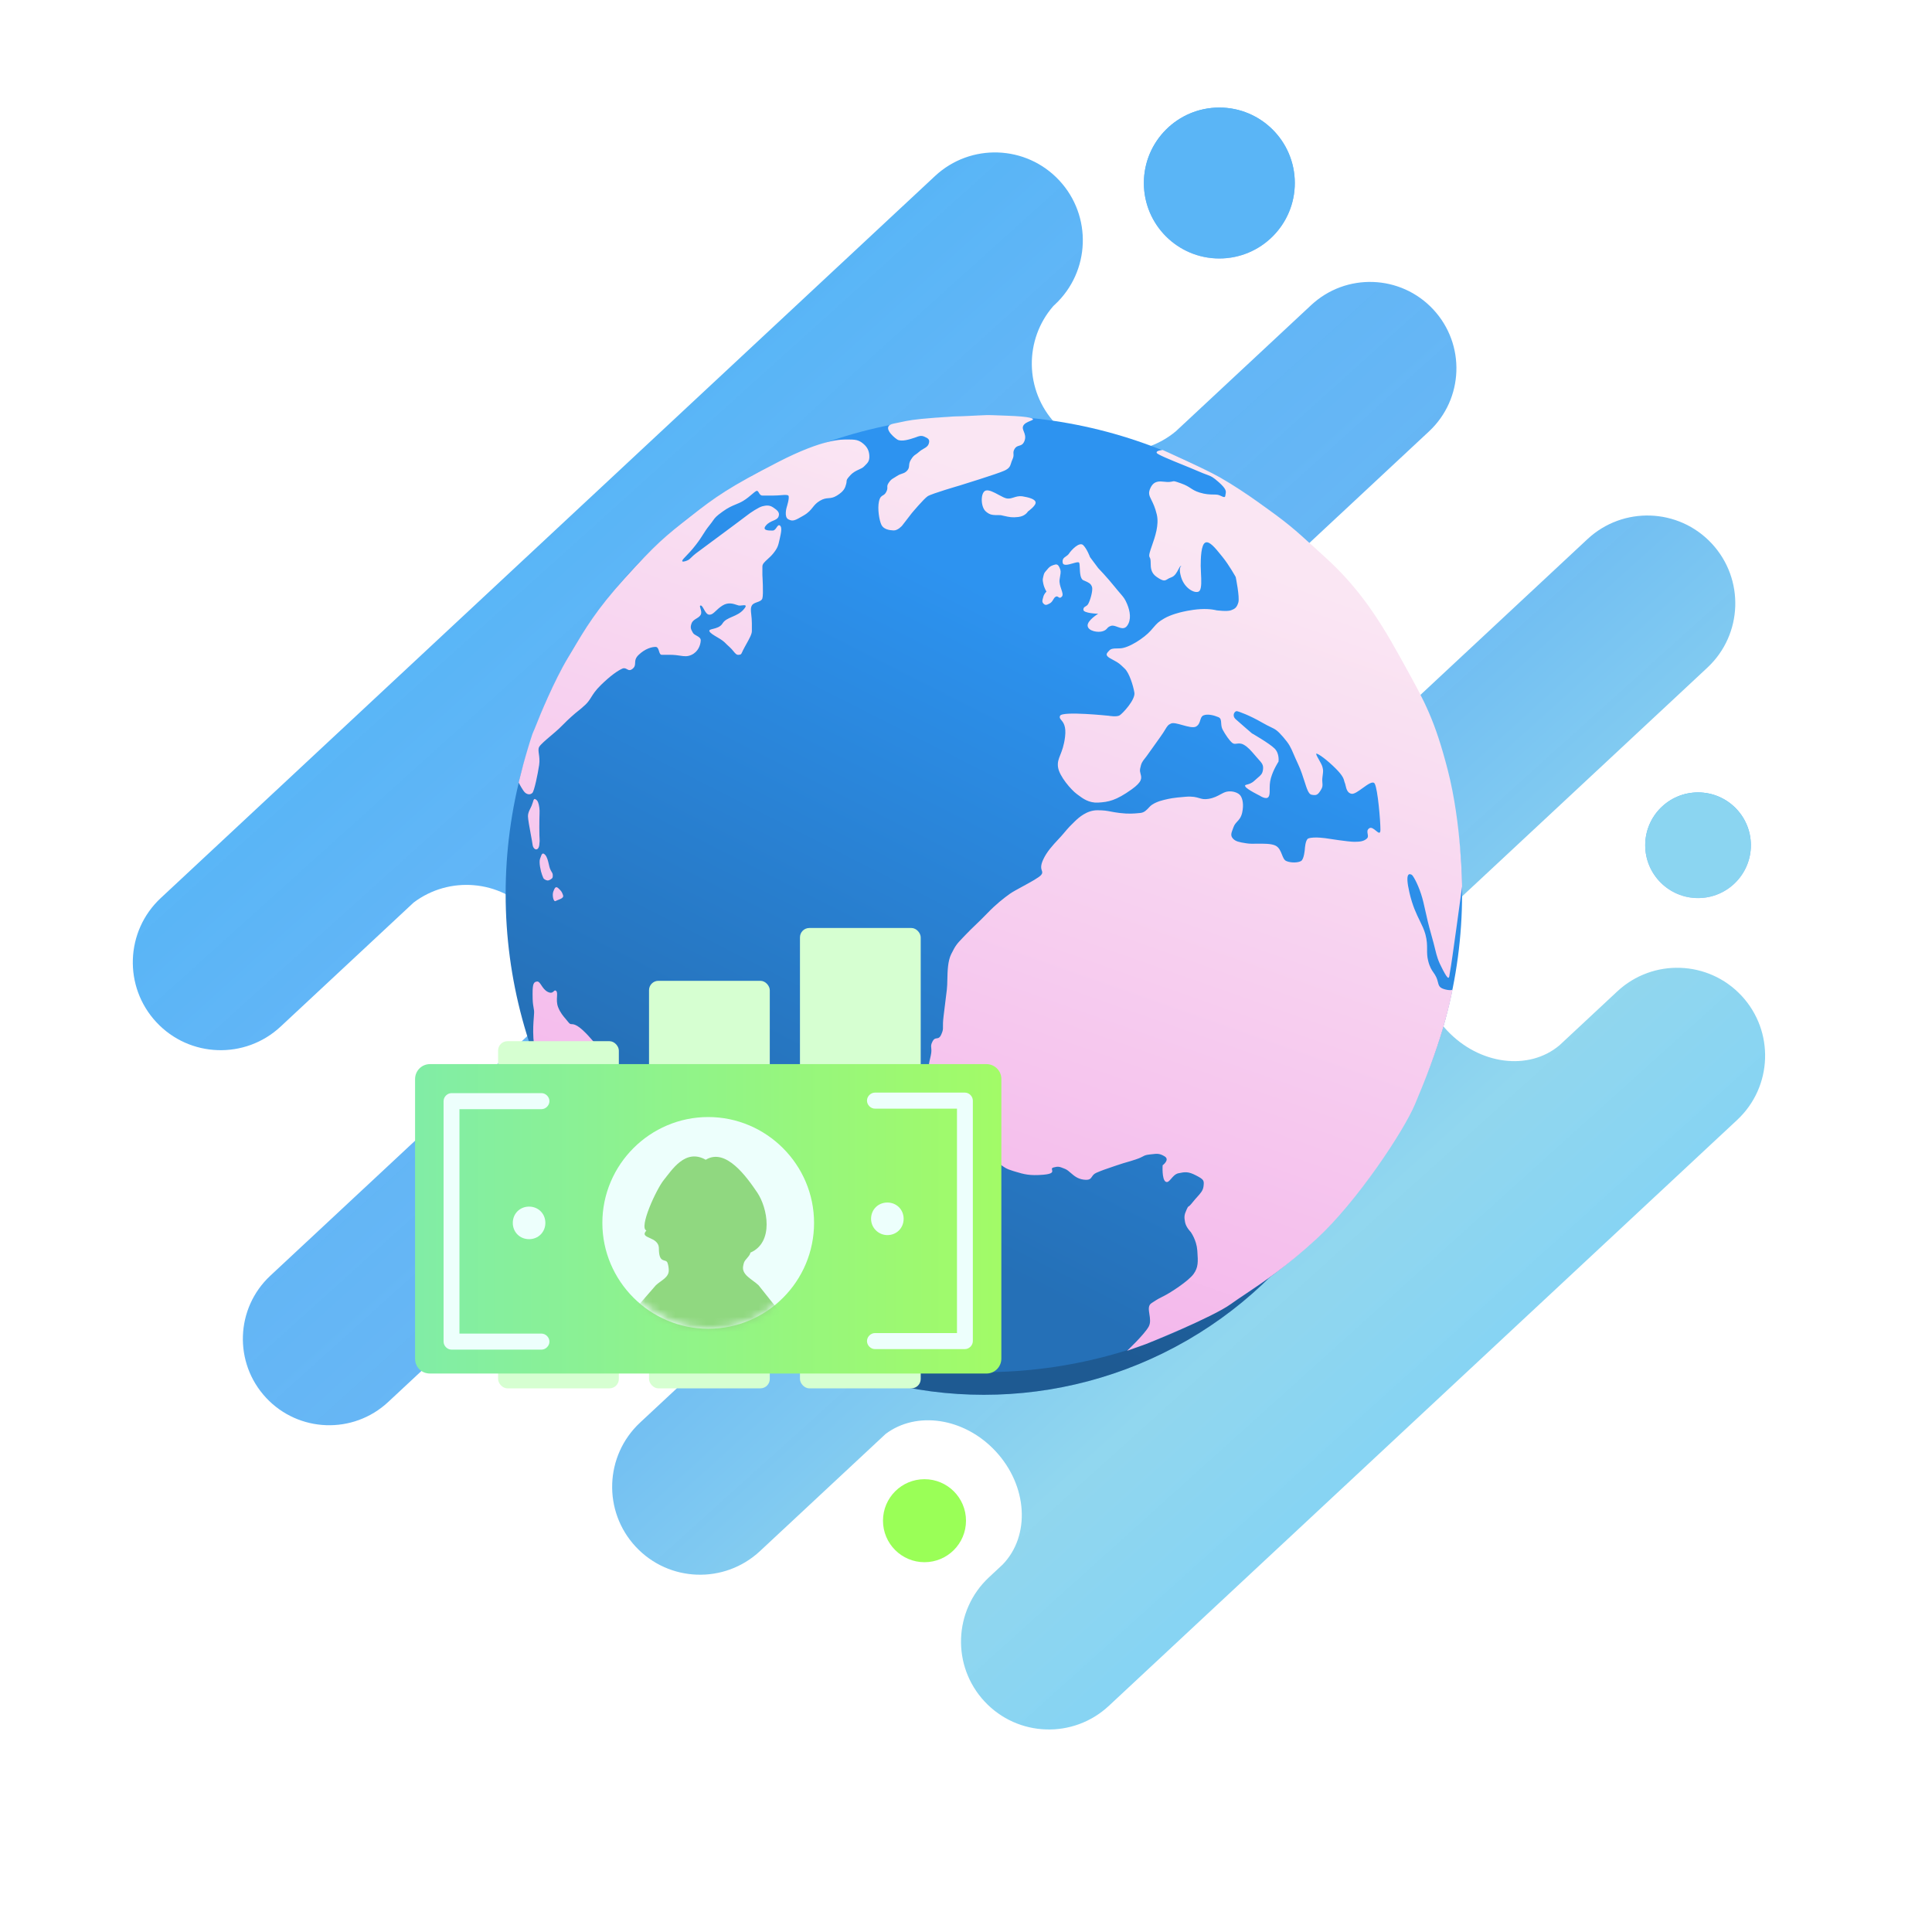<svg width="256" height="256" viewBox="0 0 256 256" fill="none" xmlns="http://www.w3.org/2000/svg">
<circle cx="161.568" cy="24.252" r="10" fill="url(#paint0_linear)"/>
<circle cx="161.568" cy="24.252" r="10" fill="#5AB5F6"/>
<circle cx="225" cy="112" r="7" fill="url(#paint1_linear)"/>
<circle cx="225" cy="112" r="7" fill="#8BD5F1"/>
<path fill-rule="evenodd" clip-rule="evenodd" d="M190.463 121.826C187.091 125.692 187.57 132.07 191.716 136.516C195.988 141.097 202.578 141.937 206.65 138.498L214.301 131.363C219.005 126.977 226.373 127.234 230.76 131.938C235.146 136.642 234.888 144.01 230.185 148.396L146.925 226.037C142.222 230.423 134.853 230.166 130.467 225.463C126.081 220.759 126.338 213.39 131.042 209.004L132.847 207.321C136.562 203.499 136.184 196.866 131.912 192.285C127.766 187.839 121.436 186.916 117.344 190.01L100.701 205.53C95.997 209.916 88.628 209.659 84.242 204.955C79.856 200.252 80.113 192.883 84.817 188.497L89.628 184.011C92.509 180.522 91.456 174.244 87.048 169.517C82.505 164.645 76.069 163.213 72.438 166.187L51.431 185.776C46.808 190.087 39.566 189.834 35.256 185.211C30.945 180.589 31.198 173.347 35.821 169.036L70.231 136.948C74.475 132.529 74.564 125.504 70.327 120.96C66.218 116.554 59.498 116.044 54.804 119.597L37.184 136.028C32.481 140.414 25.112 140.157 20.726 135.453C16.34 130.75 16.597 123.381 21.301 118.995L123.894 23.326C128.597 18.939 135.966 19.197 140.352 23.9C144.738 28.604 144.481 35.973 139.777 40.359L139.576 40.547C135.704 44.981 135.743 51.721 139.852 56.127C144.09 60.671 151.104 61.071 155.808 57.146L173.733 40.431C178.355 36.12 185.597 36.373 189.908 40.996C194.219 45.619 193.966 52.86 189.343 57.171L137.521 105.496C134.302 108.91 135.281 115.43 139.824 120.302C144.233 125.03 150.422 126.518 154.103 123.887L210.349 71.436C215.053 67.05 222.421 67.308 226.807 72.011C231.194 76.715 230.936 84.084 226.233 88.47L190.463 121.826Z" fill="url(#paint2_linear)"/>
<circle cx="122.5" cy="201.5" r="5.5" fill="#9AFF57"/>
<g filter="url(#filter0_f)">
<circle cx="130.367" cy="130.957" r="53.862" fill="url(#paint3_linear)"/>
<circle cx="130.367" cy="130.957" r="53.862" fill="black" fill-opacity="0.2"/>
</g>
<circle cx="130.367" cy="118.452" r="63.367" fill="url(#paint4_linear)"/>
<path fill-rule="evenodd" clip-rule="evenodd" d="M118.881 58.232C118.282 57.839 116.778 56.446 118.413 56.13C118.769 56.061 119.058 55.999 119.33 55.94L119.33 55.94C120.303 55.728 121.046 55.567 123.849 55.355C126.191 55.178 126.655 55.166 127.341 55.146C127.705 55.136 128.131 55.124 128.934 55.085C129.266 55.069 129.532 55.055 129.753 55.043C130.22 55.019 130.489 55.005 130.759 55.001C131.128 54.996 131.498 55.01 132.374 55.043L132.374 55.043L132.374 55.043C132.678 55.055 133.042 55.069 133.488 55.085C136.609 55.198 137.068 55.468 136.82 55.635C136.75 55.682 136.636 55.728 136.503 55.782C136.162 55.921 135.7 56.109 135.558 56.479C135.472 56.703 135.561 56.927 135.662 57.182C135.793 57.514 135.944 57.898 135.759 58.399C135.575 58.898 135.309 58.978 135.043 59.059C134.837 59.121 134.631 59.183 134.464 59.44C134.268 59.743 134.279 59.931 134.292 60.136C134.304 60.329 134.316 60.537 134.158 60.871C134.069 61.058 134.017 61.223 133.971 61.372C133.847 61.771 133.757 62.059 133.07 62.372C132.127 62.802 127.159 64.333 127.159 64.333C127.159 64.333 123.445 65.408 122.923 65.752C122.401 66.097 120.817 67.992 120.817 67.992L119.537 69.65C119.537 69.65 118.975 70.304 118.413 70.285C117.851 70.267 117.091 70.139 116.8 69.561C116.509 68.984 116.247 67.4 116.471 66.43C116.6 65.87 116.787 65.759 116.986 65.641C117.132 65.555 117.284 65.465 117.426 65.194C117.591 64.878 117.583 64.713 117.576 64.562C117.569 64.405 117.562 64.263 117.75 63.982C118.02 63.58 118.154 63.501 118.445 63.328C118.552 63.265 118.681 63.188 118.846 63.079C119.112 62.901 119.33 62.829 119.524 62.764C119.777 62.679 119.991 62.607 120.223 62.336C120.427 62.096 120.443 61.903 120.462 61.686C120.48 61.468 120.501 61.225 120.717 60.885C120.993 60.449 121.127 60.359 121.335 60.218C121.451 60.139 121.59 60.045 121.789 59.867C122.006 59.675 122.217 59.555 122.405 59.447C122.704 59.277 122.947 59.139 123.063 58.796C123.253 58.237 122.984 58.081 122.474 57.854C122.061 57.671 121.732 57.798 121.438 57.911C121.368 57.938 121.301 57.964 121.234 57.985C121.202 57.995 121.161 58.009 121.112 58.025C120.633 58.185 119.424 58.589 118.881 58.232ZM70.697 96.898C70.76 96.762 70.844 96.58 71.037 96.075C71.527 94.792 73.389 90.267 75.285 87.101C75.466 86.799 75.643 86.5 75.819 86.204L75.82 86.203L75.821 86.201L75.822 86.2L75.823 86.199L75.823 86.198C77.49 83.392 79.052 80.761 82.758 76.656C86.857 72.115 88.159 71.041 91.453 68.46C94.747 65.877 96.765 64.451 103.156 61.192C109.094 58.164 111.446 58.217 112.46 58.239C112.537 58.241 112.606 58.242 112.669 58.242C113.554 58.242 113.954 58.404 114.48 58.874C115.005 59.344 115.195 59.885 115.195 60.538C115.195 61.114 114.95 61.355 114.618 61.681C114.574 61.725 114.527 61.771 114.48 61.819C114.311 61.99 114.085 62.092 113.828 62.208C113.474 62.368 113.063 62.554 112.669 62.979C112.189 63.497 112.185 63.593 112.176 63.786C112.172 63.867 112.167 63.965 112.126 64.118C111.989 64.637 111.853 65.074 110.902 65.664C110.427 65.959 110.109 65.984 109.785 66.01C109.46 66.036 109.13 66.062 108.631 66.361C108.158 66.643 107.925 66.935 107.682 67.239C107.413 67.575 107.132 67.927 106.499 68.298C105.295 69.004 105.044 69.115 104.455 68.811C103.867 68.508 104.232 67.244 104.232 67.244C104.232 67.244 104.678 65.854 104.455 65.664C104.317 65.547 103.969 65.575 103.487 65.613C103.189 65.637 102.841 65.664 102.46 65.664H101.022C100.775 65.664 100.656 65.462 100.553 65.288C100.458 65.126 100.377 64.989 100.22 65.057C100.075 65.12 99.883 65.284 99.64 65.492L99.64 65.492C99.339 65.749 98.96 66.073 98.49 66.361C98.151 66.568 97.843 66.694 97.517 66.829C97.024 67.032 96.489 67.252 95.743 67.793C94.861 68.433 94.751 68.591 94.474 68.984L94.474 68.984L94.474 68.984L94.474 68.984L94.474 68.984C94.362 69.143 94.223 69.341 93.996 69.623C93.604 70.11 93.396 70.442 93.171 70.802C92.941 71.169 92.691 71.566 92.209 72.189C91.659 72.9 91.216 73.358 90.903 73.682C90.673 73.921 90.513 74.086 90.433 74.225C90.244 74.555 90.851 74.38 91.158 74.225C91.318 74.145 91.448 74.017 91.615 73.855C91.766 73.707 91.948 73.53 92.209 73.331C92.408 73.18 93.299 72.52 94.373 71.725L94.373 71.725L94.373 71.725L94.374 71.724L94.375 71.724C96.256 70.331 98.698 68.522 98.974 68.298C99.407 67.945 100.546 67.198 101.022 67.083C101.498 66.968 101.945 66.893 102.46 67.244C102.974 67.595 103.382 67.899 103.156 68.46C103.042 68.742 102.773 68.857 102.458 68.992C102.149 69.124 101.795 69.275 101.498 69.623C100.917 70.305 101.852 70.303 102.338 70.303L102.384 70.302C102.619 70.302 102.77 70.084 102.904 69.89C103.037 69.697 103.154 69.529 103.32 69.623C103.655 69.813 103.515 70.543 103.32 71.379C103.303 71.456 103.287 71.527 103.271 71.596C103.116 72.279 103.041 72.612 102.46 73.331C102.214 73.635 101.945 73.881 101.706 74.099L101.706 74.099L101.706 74.099C101.324 74.447 101.022 74.722 101.022 75.051V76.231C101.022 76.231 101.183 78.726 101.022 79.279C100.937 79.571 100.635 79.68 100.325 79.791C100.047 79.891 99.763 79.993 99.626 80.232C99.447 80.544 99.489 80.923 99.548 81.448C99.584 81.772 99.626 82.151 99.626 82.604V83.626C99.626 84.029 99.305 84.605 98.832 85.454C98.785 85.539 98.736 85.627 98.686 85.718C98.508 86.037 98.409 86.255 98.34 86.404C98.196 86.719 98.191 86.731 97.884 86.767C97.6 86.802 97.427 86.589 97.186 86.293C97.044 86.119 96.878 85.916 96.653 85.718C96.367 85.467 96.256 85.352 96.168 85.262C96.069 85.159 95.999 85.088 95.743 84.886C95.57 84.75 95.313 84.599 95.048 84.443C94.573 84.164 94.074 83.871 93.996 83.626C93.943 83.462 94.165 83.407 94.475 83.331C94.886 83.229 95.453 83.089 95.743 82.604C96.003 82.169 96.492 81.957 97.022 81.727C97.529 81.507 98.072 81.27 98.49 80.808C99.106 80.125 98.716 80.17 98.308 80.218C98.151 80.236 97.991 80.254 97.884 80.232C97.81 80.216 97.72 80.186 97.616 80.15L97.616 80.15C97.176 80.001 96.487 79.766 95.743 80.232C95.352 80.477 95.081 80.734 94.855 80.948C94.548 81.238 94.324 81.45 93.996 81.45C93.671 81.45 93.452 81.056 93.263 80.716C93.12 80.459 92.994 80.232 92.852 80.232C92.697 80.232 92.746 80.394 92.814 80.617C92.889 80.865 92.987 81.188 92.852 81.45C92.735 81.68 92.514 81.815 92.289 81.953C92.026 82.114 91.756 82.279 91.636 82.604C91.433 83.151 91.556 83.376 91.748 83.726C91.767 83.762 91.788 83.799 91.809 83.838C91.901 84.011 92.1 84.121 92.301 84.23C92.586 84.387 92.873 84.544 92.852 84.886C92.818 85.47 92.525 86.352 91.636 86.767C91.086 87.024 90.678 86.964 90.115 86.88C89.767 86.828 89.359 86.767 88.822 86.767H87.686C87.475 86.767 87.4 86.529 87.322 86.279C87.236 86.005 87.146 85.718 86.866 85.718C86.333 85.718 85.47 85.968 84.63 86.767C84.182 87.194 84.169 87.534 84.157 87.84C84.146 88.108 84.137 88.35 83.838 88.602C83.487 88.897 83.287 88.787 83.079 88.672C82.905 88.576 82.725 88.477 82.447 88.602C81.833 88.878 80.882 89.538 79.613 90.78C78.921 91.457 78.614 91.945 78.345 92.374C78.119 92.733 77.92 93.05 77.545 93.399C77.121 93.795 76.88 93.987 76.622 94.192C76.379 94.385 76.121 94.591 75.681 94.99C75.175 95.448 74.985 95.642 74.773 95.858C74.605 96.029 74.423 96.214 74.059 96.557C73.772 96.826 73.399 97.143 73.023 97.462L73.023 97.462C72.32 98.058 71.608 98.661 71.439 98.976C71.309 99.216 71.351 99.518 71.405 99.906C71.459 100.298 71.526 100.777 71.439 101.369C71.266 102.544 70.796 104.82 70.543 105.065C70.289 105.31 69.949 105.31 69.619 105.065C69.289 104.82 68.725 103.686 68.725 103.686L69.341 101.266C69.341 101.266 69.723 99.855 70.241 98.206C70.555 97.206 70.601 97.107 70.697 96.898ZM152.192 175.812C151.573 176.891 149.34 178.988 149.34 178.988L151.859 178.09C151.859 178.09 160.662 174.564 163.104 172.787C163.706 172.349 164.377 171.9 165.126 171.399L165.126 171.399L165.127 171.398L165.127 171.398C167.417 169.864 170.437 167.842 174.451 164.157C179.78 159.265 185.975 149.922 187.495 146.32C189.014 142.718 190.222 139.555 191.189 136.294C192.155 133.032 192.511 130.896 192.472 131.105C192.434 131.315 191.292 131.154 190.902 130.856C190.669 130.679 190.613 130.456 190.538 130.162C190.487 129.962 190.428 129.729 190.299 129.455C190.19 129.223 190.07 129.049 189.945 128.87C189.706 128.525 189.452 128.159 189.241 127.324C189.092 126.734 189.093 126.265 189.095 125.777C189.096 125.213 189.098 124.623 188.87 123.79C188.699 123.17 188.438 122.637 188.142 122.033C187.694 121.121 187.168 120.048 186.757 118.271C186.118 115.504 186.795 115.796 187.011 115.889L187.03 115.897C187.037 115.9 187.043 115.903 187.048 115.904C187.204 115.959 187.822 117.004 188.299 118.46C188.531 119.167 188.68 119.844 188.859 120.655C189.049 121.517 189.273 122.529 189.663 123.887C189.9 124.714 190.045 125.298 190.16 125.767L190.16 125.767C190.413 126.791 190.53 127.263 191.189 128.518C191.961 129.991 192.008 129.64 192.084 129.068C192.103 128.93 192.123 128.779 192.155 128.637C192.323 127.911 193.735 117.456 193.735 117.456C193.735 117.456 193.689 109.212 191.835 102.029C190.124 95.402 188.79 92.99 186.171 88.254L186.171 88.254L186.17 88.254L186.17 88.253C185.95 87.856 185.722 87.443 185.483 87.01C182.398 81.404 179.677 77.544 175.588 73.834C175.102 73.393 174.67 72.999 174.277 72.641C171.365 69.987 170.649 69.334 166.639 66.477C165.348 65.557 163.317 64.199 161.605 63.234C159.295 61.933 154.055 59.623 154.055 59.623C154.055 59.623 153.099 59.701 153.28 60.023C153.404 60.245 155.132 60.946 156.723 61.592L156.723 61.592C157.447 61.886 158.143 62.168 158.646 62.389C159.264 62.659 159.669 62.809 159.973 62.921L160.099 62.968C160.504 63.119 160.755 63.243 161.457 63.861C162.525 64.802 162.468 65.097 162.397 65.466L162.397 65.466C162.384 65.529 162.372 65.594 162.364 65.665C162.333 65.967 162.13 65.873 161.851 65.744C161.682 65.665 161.484 65.574 161.28 65.55C161.122 65.531 160.955 65.529 160.769 65.527C160.314 65.521 159.748 65.514 158.947 65.263C158.382 65.086 158.083 64.893 157.768 64.688C157.454 64.485 157.124 64.271 156.499 64.052C155.601 63.738 155.596 63.739 155.376 63.791C155.289 63.812 155.168 63.841 154.944 63.861C154.742 63.88 154.52 63.856 154.293 63.833C153.633 63.764 152.921 63.69 152.468 64.603C152.109 65.328 152.269 65.649 152.571 66.255C152.781 66.678 153.06 67.238 153.28 68.17C153.605 69.543 153.051 71.126 152.646 72.285C152.381 73.042 152.18 73.617 152.329 73.834C152.462 74.028 152.467 74.311 152.471 74.632C152.48 75.215 152.491 75.924 153.28 76.458C154.171 77.062 154.345 76.957 154.688 76.749C154.816 76.671 154.968 76.579 155.191 76.505C155.68 76.34 155.942 75.832 156.14 75.449C156.272 75.193 156.376 74.993 156.499 74.988C156.521 74.987 156.538 74.986 156.549 74.984C156.46 75.022 156.145 75.264 156.499 76.458C156.99 78.116 158.553 78.774 158.947 78.29C159.239 77.932 159.183 76.853 159.134 75.905L159.134 75.905L159.134 75.903C159.117 75.569 159.1 75.252 159.1 74.988C159.1 73.976 159.145 72.119 159.734 71.886C160.273 71.672 161.04 72.624 161.806 73.574L161.808 73.577C161.878 73.663 161.947 73.749 162.016 73.834C162.849 74.86 163.738 76.458 163.738 76.458C163.738 76.458 164.289 79.138 164.087 79.826C163.885 80.514 163.619 80.685 163.104 80.87C162.59 81.055 161.182 80.87 161.182 80.87C161.182 80.87 160.416 80.643 159.1 80.712C157.785 80.781 156.514 81.114 156.514 81.114C156.514 81.114 155.166 81.417 154.244 81.961C153.467 82.42 153.334 82.573 152.809 83.178L152.809 83.178C152.711 83.291 152.6 83.419 152.468 83.569C151.629 84.518 149.536 85.913 148.355 85.913C147.218 85.913 147.151 85.99 146.81 86.385L146.769 86.433C146.39 86.87 146.889 87.131 147.609 87.507C148.244 87.84 148.43 88.019 148.863 88.437C148.92 88.492 148.982 88.551 149.049 88.615C149.627 89.166 150.162 90.846 150.313 91.779C150.463 92.712 148.757 94.546 148.355 94.79C147.953 95.033 146.938 94.846 146.938 94.846C146.938 94.846 140.741 94.19 140.465 94.846C140.359 95.094 140.47 95.227 140.631 95.422C140.896 95.74 141.298 96.224 141.123 97.654C140.982 98.798 140.712 99.475 140.495 100.02C140.276 100.572 140.11 100.988 140.188 101.617C140.342 102.865 141.989 104.7 142.646 105.183C142.709 105.229 142.773 105.278 142.839 105.328L142.84 105.328C143.471 105.804 144.289 106.42 145.525 106.347C146.893 106.266 147.87 106.079 149.941 104.604C151.404 103.563 151.274 103.077 151.135 102.56C151.078 102.345 151.019 102.125 151.072 101.857C151.221 101.104 151.358 100.929 151.693 100.502C151.764 100.412 151.844 100.309 151.936 100.188C152.199 99.837 152.437 99.496 152.721 99.091L152.721 99.091L152.722 99.091L152.722 99.09C152.998 98.696 153.318 98.24 153.744 97.654C154.052 97.231 154.244 96.915 154.392 96.671C154.66 96.228 154.783 96.024 155.191 95.859C155.482 95.741 156.062 95.904 156.669 96.074C157.381 96.274 158.131 96.484 158.498 96.265C158.848 96.055 158.949 95.73 159.041 95.432C159.127 95.154 159.205 94.901 159.473 94.79C160.028 94.559 160.896 94.79 161.457 95.033C161.772 95.17 161.791 95.463 161.813 95.814C161.831 96.088 161.851 96.397 162.016 96.697C162.391 97.38 162.899 98.125 163.29 98.442C163.472 98.59 163.659 98.566 163.877 98.538C164.126 98.506 164.418 98.468 164.795 98.674C165.343 98.972 165.792 99.498 166.243 100.025L166.243 100.026L166.243 100.026C166.374 100.179 166.505 100.333 166.639 100.481L166.695 100.542C167.247 101.153 167.445 101.372 167.346 102.029C167.269 102.54 167.071 102.709 166.668 103.05L166.668 103.05L166.668 103.05C166.536 103.162 166.384 103.291 166.206 103.457C165.835 103.804 165.473 103.897 165.238 103.958C165.017 104.015 164.909 104.043 165.018 104.228C165.242 104.608 166.929 105.431 166.929 105.431C166.929 105.431 167.805 106.032 168.098 105.575C168.241 105.352 168.24 105.026 168.24 104.619C168.239 104.193 168.238 103.677 168.402 103.097C168.722 101.961 169.408 100.923 169.408 100.923C169.408 100.923 169.572 99.859 168.883 99.176C168.195 98.492 165.885 97.172 165.885 97.172C165.885 97.172 164.338 95.84 163.752 95.315C163.166 94.79 163.626 94.201 163.885 94.233C164.144 94.264 165.609 94.804 167.233 95.742C167.743 96.037 168.095 96.205 168.374 96.339C168.983 96.631 169.24 96.754 170.02 97.654C170.847 98.608 171.019 99.01 171.414 99.931L171.414 99.931C171.562 100.276 171.742 100.694 171.999 101.242C172.385 102.066 172.642 102.877 172.858 103.555C173.167 104.528 173.389 105.229 173.783 105.304C174.451 105.431 174.617 105.327 175.022 104.68C175.272 104.281 175.253 104.054 175.225 103.74C175.209 103.545 175.189 103.318 175.229 102.997C175.241 102.894 175.253 102.804 175.263 102.724L175.263 102.723C175.336 102.146 175.344 102.084 175.229 101.617C175.169 101.377 174.951 100.991 174.754 100.642C174.512 100.214 174.301 99.841 174.451 99.859C174.724 99.893 175.816 100.662 177.011 101.857C177.941 102.788 178.048 103.212 178.122 103.504C178.143 103.587 178.161 103.659 178.195 103.729C178.232 103.807 178.26 103.928 178.293 104.068C178.393 104.5 178.535 105.112 179.115 105.183C179.454 105.225 180.008 104.824 180.556 104.427C181.251 103.924 181.936 103.428 182.162 103.848C182.566 104.6 182.914 108.753 182.914 109.928C182.914 110.562 182.654 110.348 182.323 110.077C182.04 109.845 181.705 109.571 181.438 109.747C181.122 109.954 181.174 110.231 181.224 110.498C181.265 110.722 181.306 110.94 181.126 111.103C180.733 111.462 180.284 111.544 179.467 111.544C178.65 111.544 175.875 111.103 175.875 111.103C175.875 111.103 174.145 110.812 173.349 111.103C172.952 111.292 172.897 112.523 172.897 112.523C172.897 112.523 172.801 113.835 172.408 114.082C172.015 114.33 171.02 114.358 170.422 114.082C170.151 113.957 170.015 113.616 169.866 113.239C169.686 112.785 169.485 112.279 169.002 112.044C168.444 111.774 167.442 111.786 166.559 111.796H166.559C166.041 111.803 165.564 111.808 165.243 111.756L165.131 111.738L165.053 111.726C164.28 111.603 163.71 111.512 163.361 111.103C163.026 110.71 163.144 110.399 163.37 109.806L163.398 109.732C163.417 109.683 163.436 109.632 163.456 109.579C163.573 109.261 163.753 109.065 163.94 108.862C164.193 108.587 164.457 108.299 164.595 107.679C164.833 106.6 164.644 105.824 164.372 105.431C164.101 105.039 163.301 104.751 162.576 104.897C162.269 104.959 162.002 105.104 161.703 105.267L161.703 105.267L161.703 105.267C161.295 105.489 160.829 105.742 160.128 105.855C159.553 105.948 159.251 105.858 158.897 105.752C158.506 105.635 158.051 105.499 157.093 105.575C155.433 105.706 154.958 105.819 154.378 105.958L154.276 105.982L154.204 105.999C153.532 106.157 152.725 106.472 152.329 106.904L152.302 106.933C151.918 107.352 151.618 107.68 151.072 107.724C150.995 107.731 150.914 107.738 150.828 107.747C150.286 107.798 149.537 107.87 148.355 107.724C147.845 107.662 147.497 107.595 147.19 107.537C146.673 107.438 146.271 107.362 145.401 107.362C144.014 107.362 142.933 108.342 142.47 108.787L142.4 108.854C141.972 109.265 141.627 109.596 140.912 110.459C140.709 110.704 140.467 110.963 140.21 111.239L140.21 111.24L140.209 111.24L140.209 111.24C139.512 111.987 138.699 112.859 138.221 113.914C137.844 114.746 137.962 115.099 138.048 115.355C138.111 115.544 138.157 115.68 137.975 115.917C137.715 116.255 136.553 116.887 135.493 117.463C134.8 117.84 134.151 118.192 133.827 118.423C133.008 119.008 131.966 119.818 130.814 121.021C130.236 121.624 129.77 122.07 129.32 122.502L129.319 122.502L129.319 122.503C128.87 122.932 128.437 123.347 127.924 123.887C127.8 124.018 127.687 124.135 127.585 124.242C126.84 125.018 126.615 125.253 126.038 126.428C125.584 127.353 125.554 128.662 125.529 129.788V129.788C125.518 130.288 125.507 130.752 125.461 131.13L125.031 134.629C124.938 135.39 124.943 135.778 124.947 136.048C124.952 136.397 124.954 136.547 124.733 137.054C124.525 137.533 124.321 137.559 124.119 137.584C123.94 137.607 123.763 137.629 123.584 137.958C123.348 138.391 123.367 138.586 123.394 138.854C123.41 139.02 123.43 139.215 123.393 139.512C123.362 139.763 123.305 140.003 123.246 140.25C123.124 140.764 122.994 141.308 123.081 142.053C123.18 142.896 123.316 143.069 123.597 143.428C123.683 143.538 123.783 143.666 123.901 143.836C124.154 144.205 124.345 144.362 124.559 144.537C124.765 144.707 124.993 144.894 125.318 145.306C125.727 145.823 125.927 146.139 126.204 146.574L126.204 146.574L126.204 146.575L126.204 146.575L126.205 146.575C126.376 146.845 126.577 147.161 126.874 147.6C127.165 148.028 127.403 148.271 127.613 148.485C127.966 148.845 128.238 149.123 128.542 150.056C128.725 150.617 128.811 150.92 128.861 151.098C128.905 151.252 128.921 151.311 128.952 151.363C128.97 151.395 128.995 151.424 129.034 151.472C129.051 151.493 129.071 151.517 129.094 151.546L129.094 151.547C129.225 151.71 129.291 151.792 129.364 151.868C129.439 151.945 129.52 152.015 129.685 152.157C130.012 152.439 130.715 153.03 131.793 153.74C132.12 153.955 132.356 154.136 132.562 154.293C133.034 154.655 133.349 154.896 134.247 155.162L134.379 155.201L134.542 155.25L134.542 155.25L134.548 155.252L134.548 155.252C135.663 155.587 136.427 155.816 138.269 155.656C139.531 155.546 139.463 155.266 139.406 155.028C139.372 154.888 139.342 154.763 139.589 154.697C140.228 154.524 140.382 154.586 141.041 154.852L141.123 154.885C141.395 154.995 141.63 155.2 141.884 155.421L141.884 155.421C142.311 155.792 142.791 156.211 143.593 156.309C144.363 156.404 144.51 156.187 144.691 155.918C144.81 155.741 144.944 155.542 145.283 155.396C146.042 155.068 146.527 154.905 147.588 154.546L148.002 154.406C148.726 154.161 149.028 154.076 149.338 153.988C149.61 153.911 149.888 153.832 150.463 153.642C151.009 153.462 151.256 153.33 151.442 153.231C151.676 153.106 151.815 153.033 152.329 152.976C152.431 152.965 152.526 152.954 152.615 152.943C153.326 152.859 153.647 152.821 154.312 153.22C155.061 153.669 154.055 154.406 154.055 154.406C154.055 154.406 153.936 156.262 154.448 156.577C154.711 156.738 154.928 156.487 155.193 156.179C155.443 155.888 155.736 155.548 156.152 155.462C157.006 155.286 157.433 155.204 158.477 155.748C159.521 156.292 159.57 156.407 159.473 157.194C159.405 157.749 159.094 158.093 158.653 158.582C158.469 158.786 158.263 159.014 158.042 159.294C157.666 159.769 157.546 159.835 157.479 159.872C157.411 159.909 157.396 159.918 157.231 160.277C156.9 160.995 156.902 161.263 157.026 161.942C157.15 162.622 157.773 163.239 157.773 163.239C157.773 163.239 158.553 164.305 158.646 165.68L158.66 165.878C158.747 167.135 158.802 167.922 158.152 168.815C157.468 169.755 155.074 171.299 154.263 171.702L154.263 171.702L154.263 171.702L154.262 171.702C153.887 171.889 153.685 171.989 153.49 172.1C153.264 172.228 153.046 172.37 152.577 172.675C152.118 172.975 152.205 173.527 152.302 174.14C152.39 174.695 152.486 175.299 152.192 175.812ZM156.571 74.978C156.57 74.977 156.562 74.978 156.549 74.984C156.566 74.981 156.572 74.979 156.571 74.978ZM100.324 174.265C100.324 174.265 99.716 172.91 100.126 172.741C100.389 172.633 100.721 172.769 101.153 172.947L101.153 172.947C101.396 173.047 101.67 173.16 101.982 173.25C102.323 173.349 102.561 173.464 102.765 173.562C103.079 173.713 103.31 173.825 103.712 173.775C104.373 173.694 104.687 173.528 104.942 172.887C105.107 172.475 105.009 172.181 104.896 171.841C104.833 171.653 104.766 171.452 104.736 171.208C104.71 170.995 104.638 170.731 104.562 170.45C104.394 169.83 104.203 169.127 104.428 168.702C104.635 168.312 104.828 168.222 105.097 168.098C105.253 168.026 105.435 167.942 105.659 167.781C105.76 167.708 105.881 167.627 106.014 167.538C106.678 167.093 107.611 166.468 107.611 165.834C107.611 165.582 107.738 165.413 107.856 165.256C108.093 164.942 108.294 164.674 107.37 163.869C106.538 163.144 105.829 162.998 105.116 162.851C104.643 162.753 104.168 162.655 103.653 162.387C103.093 162.095 102.745 161.709 102.377 161.3C101.899 160.768 101.386 160.198 100.324 159.747C99.207 159.272 98.995 159.305 98.758 159.343C98.596 159.369 98.423 159.397 97.946 159.267C97.218 159.07 96.902 158.791 96.615 158.537C96.436 158.379 96.269 158.231 96.02 158.117C95.754 157.996 95.578 157.959 95.425 157.927C95.204 157.881 95.031 157.845 94.703 157.579C94.411 157.343 94.368 157.175 94.317 156.978C94.27 156.798 94.217 156.594 93.965 156.291C93.566 155.811 92.585 155.379 91.799 155.032L91.799 155.032L91.798 155.032C91.542 154.919 91.306 154.815 91.119 154.722C90.783 154.555 90.555 154.511 90.352 154.472C90.094 154.423 89.879 154.381 89.54 154.104C88.962 153.631 88.884 153.418 88.642 152.76L88.607 152.666C88.464 152.278 88.472 152.096 88.482 151.877C88.491 151.682 88.501 151.458 88.407 151.034C88.301 150.559 87.997 150.353 87.69 150.145C87.415 149.959 87.137 149.771 86.996 149.387C86.865 149.034 86.95 148.833 87.03 148.642C87.134 148.392 87.231 148.16 86.837 147.632C86.418 147.073 86.046 146.885 85.665 146.694C85.411 146.566 85.154 146.437 84.877 146.194C84.554 145.909 84.06 145.592 83.552 145.265C82.975 144.894 82.381 144.511 81.997 144.153C81.617 143.798 81.545 143.589 81.451 143.315C81.367 143.069 81.264 142.771 80.903 142.269C80.539 141.763 80.227 141.463 79.958 141.205C79.664 140.924 79.423 140.693 79.225 140.297C79.033 139.915 79.078 139.589 79.119 139.292C79.159 138.999 79.196 138.734 79.001 138.47C78.606 137.937 77.315 136.427 76.505 135.949C76.111 135.717 75.909 135.71 75.76 135.705C75.601 135.7 75.502 135.697 75.298 135.43C75.2 135.301 75.091 135.174 74.977 135.041L74.977 135.041L74.977 135.041L74.977 135.04L74.977 135.04C74.629 134.635 74.234 134.174 73.953 133.454C73.757 132.948 73.784 132.452 73.807 132.055C73.827 131.701 73.842 131.427 73.689 131.298C73.553 131.183 73.477 131.255 73.376 131.35C73.236 131.483 73.049 131.659 72.588 131.433C72.185 131.235 71.94 130.866 71.737 130.56C71.541 130.266 71.384 130.03 71.162 130.057C70.708 130.113 70.57 130.352 70.57 131.681C70.57 132.718 70.613 132.976 70.688 133.43C70.71 133.558 70.733 133.701 70.759 133.881C70.789 134.084 70.764 134.406 70.73 134.839C70.628 136.165 70.445 138.529 71.49 141.679C72.877 145.857 73.451 147.009 75.298 149.993C77.145 152.978 79.183 155.906 80.903 158.117C82.623 160.329 84.745 162.702 87.871 165.531C90.998 168.36 93.085 170.07 94.703 171.208C96.321 172.346 100.324 174.265 100.324 174.265ZM71.037 105.957C71.254 106.103 71.384 106.426 71.463 107.007C71.506 107.33 71.501 107.488 71.489 107.909C71.478 108.245 71.463 108.749 71.463 109.637C71.463 110.575 71.484 110.935 71.497 111.148C71.511 111.389 71.514 111.442 71.463 111.93C71.365 112.849 70.665 112.657 70.57 111.93C70.535 111.662 70.443 111.161 70.34 110.604L70.34 110.604L70.34 110.604C70.164 109.649 69.957 108.53 69.957 108.136C69.957 107.764 70.114 107.447 70.277 107.116C70.387 106.893 70.5 106.664 70.57 106.408C70.745 105.771 70.82 105.812 71.037 105.957ZM73.088 115.513C73.024 115.409 72.948 115.286 72.875 115.096C72.821 114.955 72.776 114.757 72.726 114.541C72.62 114.077 72.493 113.524 72.216 113.248C71.875 112.909 71.773 113.197 71.641 113.569C71.616 113.641 71.59 113.715 71.561 113.788C71.378 114.248 71.654 115.487 71.833 115.938C71.862 116.01 71.885 116.072 71.906 116.125L71.906 116.125C72.012 116.403 72.028 116.444 72.216 116.549C72.44 116.674 72.612 116.737 72.928 116.549C73.246 116.361 73.257 116.257 73.245 115.938C73.238 115.756 73.174 115.652 73.088 115.513ZM74.607 118.615C74.733 118.943 74.319 119.104 73.966 119.241C73.841 119.29 73.722 119.336 73.639 119.385C73.322 119.573 73.137 118.584 73.32 118.125L73.323 118.117C73.503 117.662 73.631 117.341 74.035 117.743C74.421 118.127 74.437 118.168 74.584 118.553L74.607 118.615ZM132.332 65.57C131.722 65.241 131.063 64.884 130.634 64.996C129.907 65.187 129.904 67.159 130.634 67.779C131.198 68.259 131.498 68.259 132.551 68.258L132.591 68.258C132.732 68.289 132.86 68.318 132.978 68.345C133.77 68.523 134.113 68.6 134.933 68.504C135.876 68.393 136.2 67.779 136.2 67.779C136.2 67.779 137.33 66.983 137.218 66.541C137.146 66.121 136.3 65.901 135.448 65.76C134.988 65.707 134.646 65.815 134.325 65.917C134.036 66.009 133.765 66.095 133.439 66.053C133.157 66.017 132.756 65.8 132.332 65.57ZM144.695 77.77C144.853 78.264 144.427 79.632 144.184 80.039C144.08 80.213 143.95 80.288 143.835 80.355C143.68 80.445 143.552 80.519 143.552 80.795C143.552 81.276 145.515 81.326 145.515 81.326C145.515 81.326 144.047 82.217 144.116 82.923C144.184 83.629 145.515 83.865 146.162 83.629C146.482 83.513 146.595 83.385 146.702 83.263C146.812 83.138 146.917 83.019 147.234 82.923C147.479 82.849 147.768 82.955 148.063 83.064C148.52 83.232 148.994 83.407 149.349 82.923C149.933 82.127 149.753 81.007 149.349 80.039C149.064 79.357 148.89 79.156 148.447 78.641C148.261 78.426 148.027 78.155 147.718 77.77C146.672 76.469 145.515 75.272 145.515 75.272L144.43 73.818C144.43 73.818 144.066 72.796 143.552 72.254C143.038 71.711 141.937 72.911 141.641 73.364C141.537 73.522 141.388 73.625 141.243 73.724C140.977 73.907 140.729 74.078 140.815 74.569C140.893 75.013 141.573 74.817 142.155 74.648C142.566 74.53 142.928 74.425 142.996 74.569C143.051 74.685 143.063 74.949 143.076 75.26V75.26C143.104 75.886 143.139 76.703 143.552 76.886C143.61 76.912 143.665 76.936 143.719 76.959L143.719 76.959C144.238 77.185 144.552 77.322 144.695 77.77ZM139.536 74.888C140.013 74.725 140.173 74.731 140.403 75.233C140.587 75.637 140.561 75.799 140.475 76.323C140.453 76.451 140.429 76.601 140.403 76.781C140.339 77.221 140.492 77.674 140.626 78.071C140.771 78.5 140.893 78.863 140.692 79.067C140.479 79.284 140.362 79.203 140.241 79.118C140.144 79.05 140.044 78.981 139.89 79.067C139.73 79.156 139.645 79.301 139.554 79.456C139.448 79.635 139.334 79.828 139.088 79.962C138.629 80.213 138.478 80.207 138.249 79.962C138.055 79.754 138.115 79.543 138.202 79.237C138.218 79.183 138.234 79.127 138.249 79.067C138.355 78.666 138.661 78.392 138.661 78.392C138.661 78.392 138.361 77.906 138.249 77.36C138.142 76.832 138.144 76.823 138.239 76.413C138.242 76.399 138.246 76.384 138.249 76.369C138.349 75.939 138.389 75.893 138.621 75.626C138.634 75.612 138.648 75.596 138.661 75.58C138.7 75.536 138.735 75.494 138.769 75.454C138.974 75.21 139.126 75.027 139.536 74.888Z" fill="url(#paint5_linear)"/>
<g filter="url(#filter1_d)">
<rect x="66" y="133" width="16" height="46" rx="1.241" fill="#D6FFD1"/>
<rect x="86" y="125" width="16" height="54" rx="1.241" fill="#D6FFD1"/>
<rect x="106" y="118" width="16" height="61" rx="1.241" fill="#D6FFD1"/>
</g>
<path fill-rule="evenodd" clip-rule="evenodd" d="M55 180.024L55 142.976C55 141.918 55.847 141 56.976 141H130.709C131.767 141 132.684 141.847 132.684 142.976V180.024C132.684 181.082 131.838 182 130.709 182H56.976C55.847 181.999 55 181.152 55 180.024Z" fill="url(#paint6_linear)"/>
<path fill-rule="evenodd" clip-rule="evenodd" d="M93.842 176.066C101.626 176.066 107.868 169.754 107.868 162.039C107.868 154.325 101.556 148.013 93.842 148.013C86.127 148.013 79.816 154.325 79.816 162.039C79.816 169.754 86.127 176.066 93.842 176.066ZM114.881 145.839C114.881 146.405 115.372 146.901 115.933 146.901H126.804V176.639H115.933C115.372 176.639 114.881 177.134 114.881 177.701C114.881 178.267 115.372 178.763 115.933 178.763H127.856C128.416 178.763 128.908 178.267 128.908 177.701V145.839C128.908 145.271 128.416 144.776 127.856 144.776H115.933C115.372 144.776 114.881 145.271 114.881 145.839ZM58.776 145.908L58.776 177.77C58.776 178.337 59.268 178.832 59.828 178.832H71.751C72.311 178.832 72.803 178.337 72.803 177.77C72.803 177.204 72.311 176.709 71.751 176.709H60.88L60.88 146.97H71.751C72.311 146.97 72.803 146.474 72.803 145.908C72.803 145.341 72.311 144.845 71.751 144.845H59.828C59.268 144.845 58.776 145.341 58.776 145.908ZM117.579 163.658C118.801 163.658 119.737 162.723 119.737 161.5C119.737 160.278 118.801 159.342 117.579 159.342C116.356 159.342 115.421 160.278 115.421 161.5C115.421 162.723 116.429 163.658 117.579 163.658ZM70.105 159.882C68.882 159.882 67.947 160.817 67.947 162.039C67.947 163.262 68.882 164.197 70.105 164.197C71.328 164.197 72.263 163.262 72.263 162.039C72.263 160.817 71.328 159.882 70.105 159.882Z" fill="#EDFFFC"/>
<mask id="mask0" mask-type="alpha" maskUnits="userSpaceOnUse" x="80" y="149" width="28" height="28">
<circle cx="94.053" cy="162.579" r="13.487" fill="white"/>
</mask>
<g mask="url(#mask0)">
<path fill-rule="evenodd" clip-rule="evenodd" d="M87.986 156.316C86.973 157.546 84.619 162.674 85.651 163.048C84.619 164.199 87.306 163.752 87.306 165.434C87.306 167.549 88.236 166.705 88.453 167.345C88.559 167.657 88.609 167.987 88.615 168.311C88.628 169.283 87.609 169.646 86.907 170.3L82.227 175.689C85.045 177.944 89.662 179.303 93.513 179.303C97.369 179.303 101.988 177.944 104.8 175.689L100.511 170.3C99.663 169.506 98.268 168.933 98.467 167.784C98.493 167.618 98.536 167.452 98.585 167.295C98.728 166.875 99.382 166.423 99.432 165.979C102.58 164.614 101.718 160.05 100.331 158.005C98.944 155.96 96.169 152.04 93.513 153.675C90.797 152.122 88.999 155.087 87.986 156.316Z" fill="#90D880"/>
</g>
<defs>
<filter id="filter0_f" x="39.536" y="40.126" width="181.662" height="181.662" filterUnits="userSpaceOnUse" color-interpolation-filters="sRGB">
<feFlood flood-opacity="0" result="BackgroundImageFix"/>
<feBlend mode="normal" in="SourceGraphic" in2="BackgroundImageFix" result="shape"/>
<feGaussianBlur stdDeviation="18.484" result="effect1_foregroundBlur"/>
</filter>
<filter id="filter1_d" x="56.074" y="113.037" width="75.852" height="80.852" filterUnits="userSpaceOnUse" color-interpolation-filters="sRGB">
<feFlood flood-opacity="0" result="BackgroundImageFix"/>
<feColorMatrix in="SourceAlpha" type="matrix" values="0 0 0 0 0 0 0 0 0 0 0 0 0 0 0 0 0 0 127 0"/>
<feOffset dy="4.963"/>
<feGaussianBlur stdDeviation="4.963"/>
<feColorMatrix type="matrix" values="0 0 0 0 0 0 0 0 0 0 0 0 0 0 0 0 0 0 0.15 0"/>
<feBlend mode="normal" in2="BackgroundImageFix" result="effect1_dropShadow"/>
<feBlend mode="normal" in="SourceGraphic" in2="effect1_dropShadow" result="shape"/>
</filter>
<linearGradient id="paint0_linear" x1="151.568" y1="14.252" x2="151.568" y2="34.252" gradientUnits="userSpaceOnUse">
<stop stop-color="#5DB5F6"/>
<stop stop-color="#3DADF5" stop-opacity="0.903"/>
<stop offset="0.259" stop-color="#55B0F6" stop-opacity="0.93"/>
<stop offset="0.508" stop-color="#62B4F4" stop-opacity="0.966"/>
<stop offset="0.803" stop-color="#8FBCEE" stop-opacity="0.982"/>
<stop offset="1" stop-color="#A4BEF2"/>
</linearGradient>
<linearGradient id="paint1_linear" x1="218" y1="105" x2="218" y2="119" gradientUnits="userSpaceOnUse">
<stop stop-color="#37C6FF" stop-opacity="0.86"/>
<stop stop-color="#3DADF5" stop-opacity="0.903"/>
<stop offset="0.259" stop-color="#55B0F6" stop-opacity="0.93"/>
<stop offset="0.508" stop-color="#62B4F4" stop-opacity="0.966"/>
<stop offset="0.803" stop-color="#8FBCEE" stop-opacity="0.982"/>
<stop offset="1" stop-color="#A4BEF2"/>
</linearGradient>
<linearGradient id="paint2_linear" x1="-27.104" y1="119.525" x2="114.986" y2="277.237" gradientUnits="userSpaceOnUse">
<stop stop-color="#37C6FF" stop-opacity="0.86"/>
<stop stop-color="#3DADF5" stop-opacity="0.903"/>
<stop offset="0.259" stop-color="#55B0F6" stop-opacity="0.93"/>
<stop offset="0.508" stop-color="#62B4F4" stop-opacity="0.966"/>
<stop offset="0.803" stop-color="#8FD6EE" stop-opacity="0.982"/>
<stop offset="1" stop-color="#7FD2F7"/>
</linearGradient>
<linearGradient id="paint3_linear" x1="149.498" y1="182.275" x2="180.209" y2="121.829" gradientUnits="userSpaceOnUse">
<stop stop-color="#2570B7"/>
<stop offset="1" stop-color="#2D93F0"/>
</linearGradient>
<linearGradient id="paint4_linear" x1="152.874" y1="178.826" x2="189.005" y2="107.713" gradientUnits="userSpaceOnUse">
<stop stop-color="#2570B7"/>
<stop offset="1" stop-color="#2D93F0"/>
</linearGradient>
<linearGradient id="paint5_linear" x1="362.805" y1="339.725" x2="424.073" y2="165.7" gradientUnits="userSpaceOnUse">
<stop stop-color="#EF93E6"/>
<stop offset="1" stop-color="#FAE6F3"/>
</linearGradient>
<linearGradient id="paint6_linear" x1="132.684" y1="141" x2="55" y2="141" gradientUnits="userSpaceOnUse">
<stop stop-color="#A2FB67"/>
<stop offset="1" stop-color="#81EDA6"/>
</linearGradient>
</defs>
</svg>
